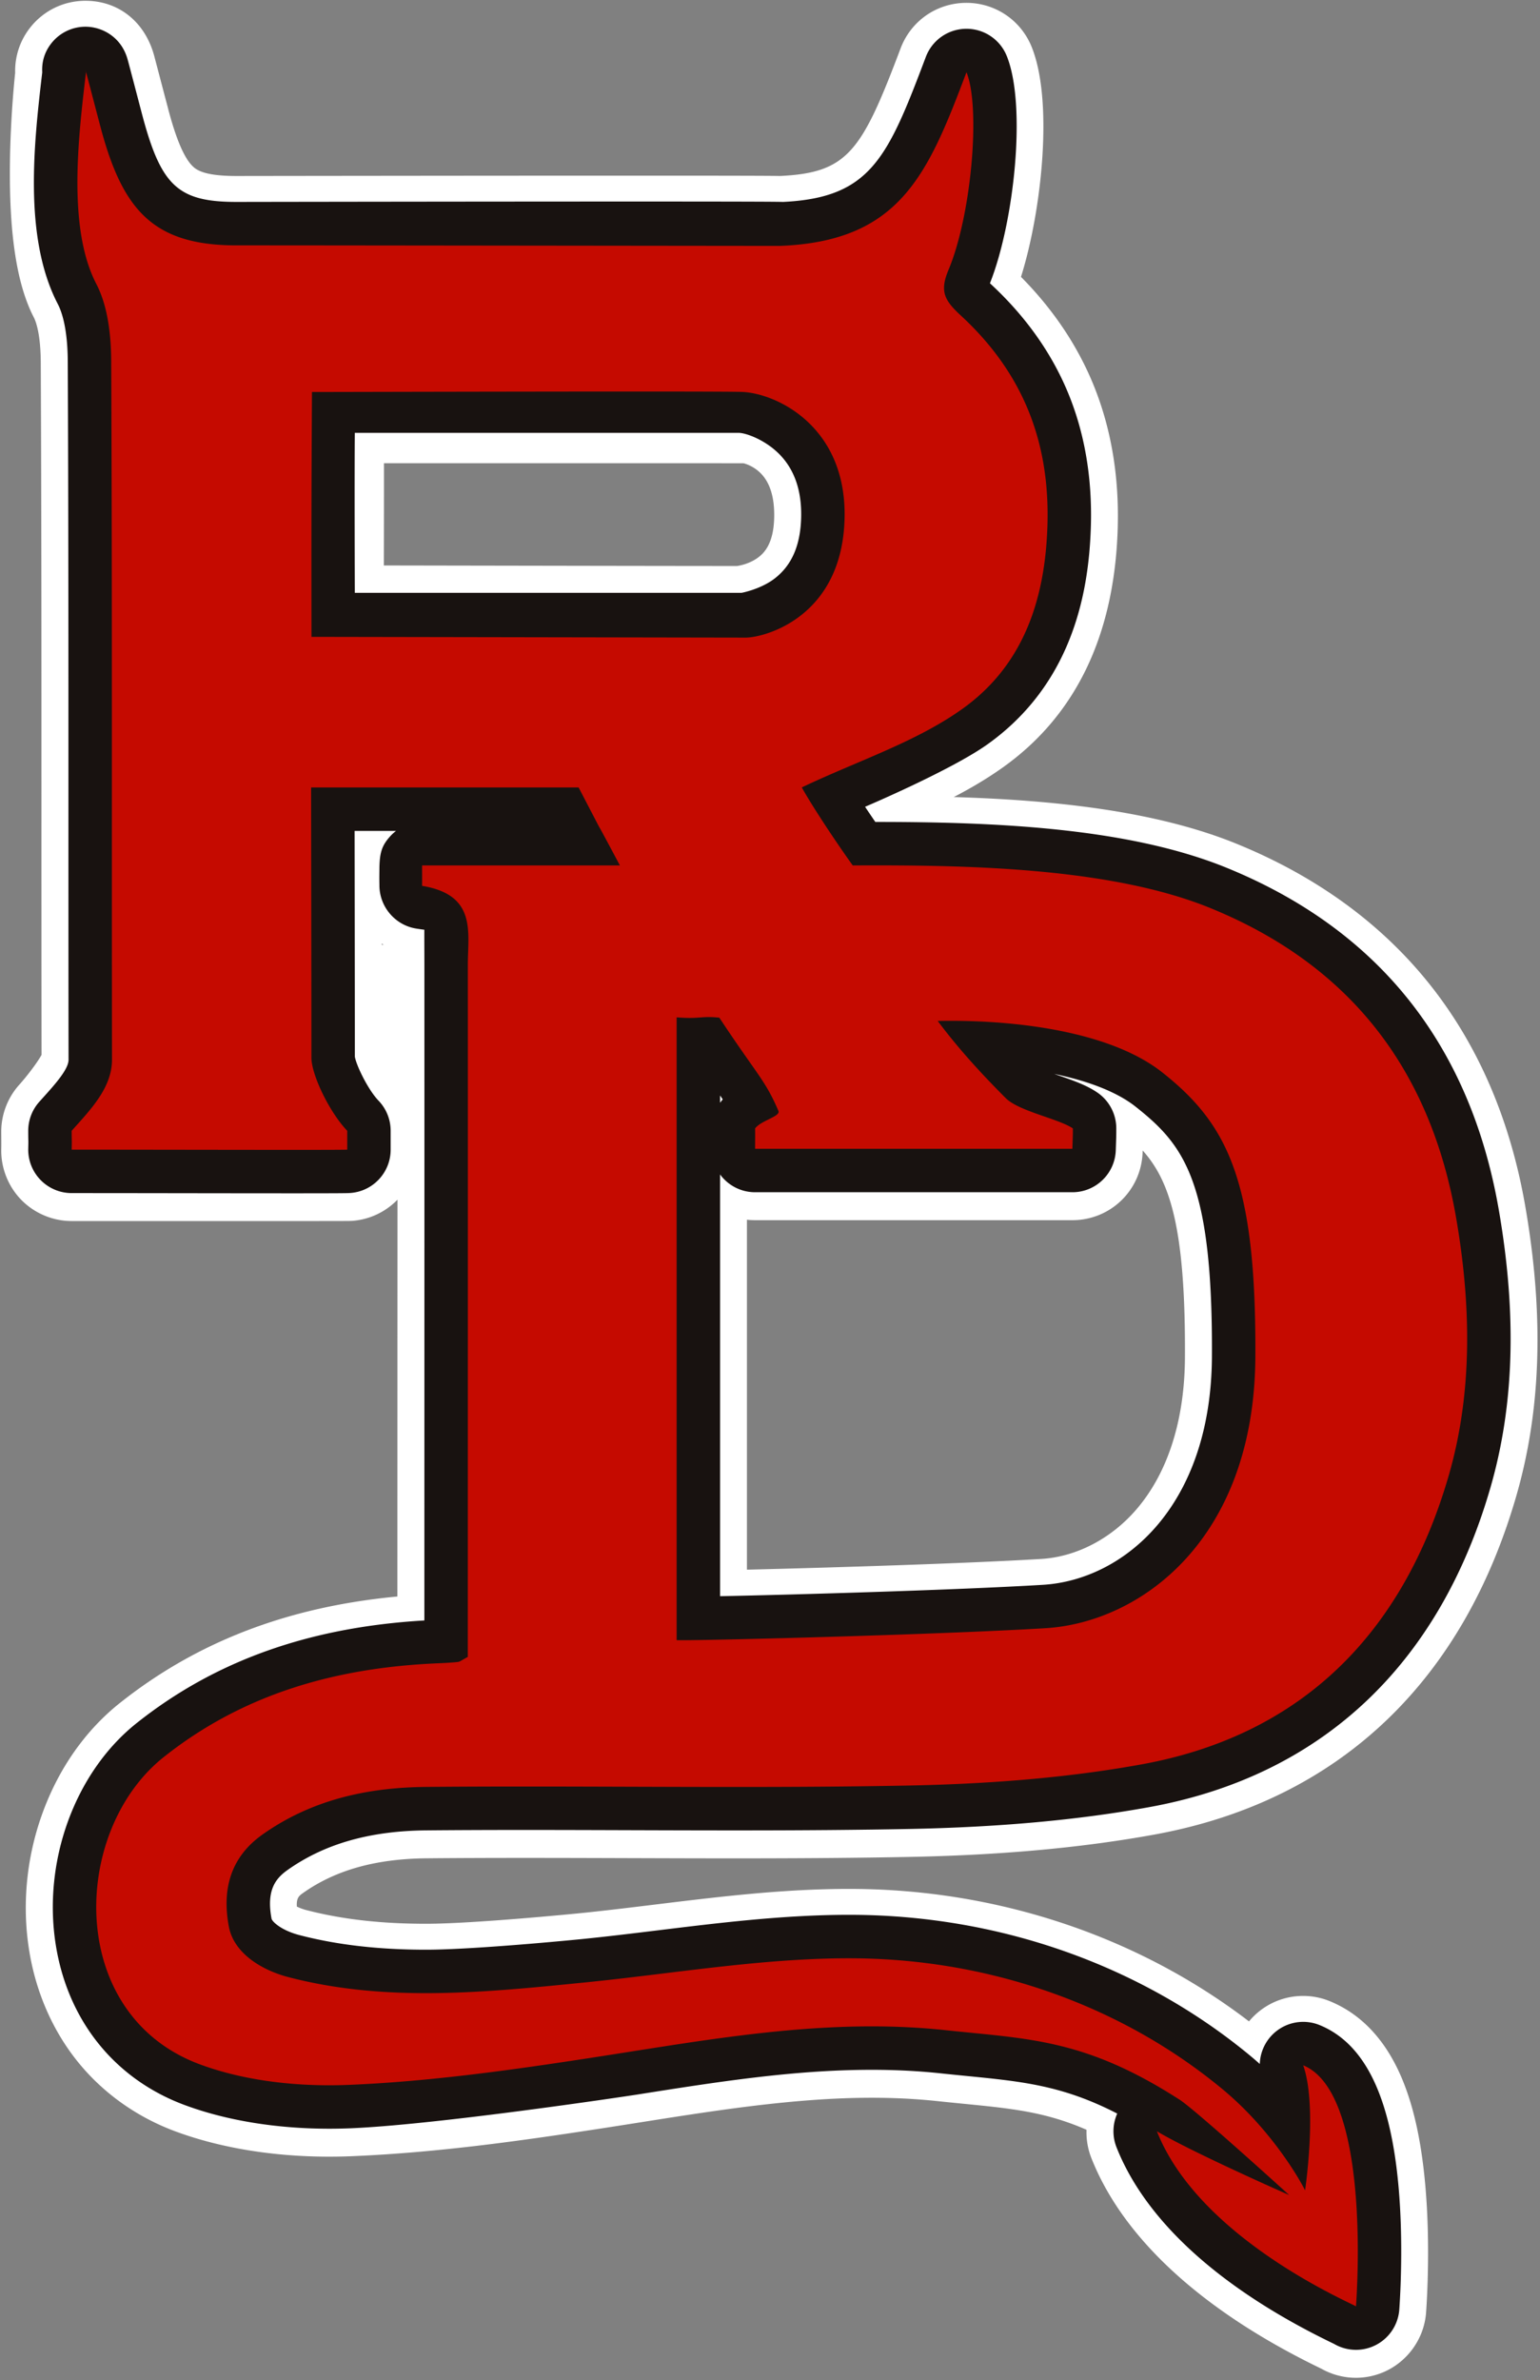 <?xml version="1.0" encoding="utf-8"?>
<svg xmlns="http://www.w3.org/2000/svg" fill="none" viewBox="0 0 591 913">
  <rect x="0" y="0" width="591" height="913" fill="#808080" stroke="none"/>
  <path fill="#C50A00" fill-rule="evenodd" d="M167.315 226.285c37.964.068 95.229.17 116.088.171.998-.099 6.558-.785 11.872-4.247 7.165-4.666 10.92-12.573 11.162-23.501.239-10.927-2.773-19.253-8.95-24.745-5.06-4.498-10.51-5.563-11.587-5.586-7.157-.017-56.549-.024-100.384-.024-19.595 0-37.216.002-47.515.004.059 16.156-.001 40.756-.036 55.202-.001.932-.004 1.825-.006 2.674l29.356.052zm109.998 385.388c29.303-.616 90.226-2.378 122.827-4.338 30.572-1.844 63.619-29.707 63.933-86.524.366-67.112-10.706-80.726-28.982-95.168-3.843-3.035-8.86-5.691-14.892-7.92.52.312 1.028.637 1.522.977a17.664 17.664 0 0 1 7.648 14.552c0 2.503-.186 8.161-.194 8.401a17.595 17.595 0 0 1-17.659 17.082H289.761c-4.85 0-9.252-1.966-12.448-5.143v158.081zm243.044 291.12a17.65 17.65 0 0 1-8.881-2.393 312.16 312.16 0 0 0-.977-.475c-43.018-20.877-71.708-46.977-82.975-75.478a17.661 17.661 0 0 1-.071-12.812c-20.333-10.323-35.437-11.811-56.722-13.91-3.14-.308-6.36-.628-9.692-.982-8.575-.919-17.259-1.366-26.552-1.366-29.767 0-60.28 4.818-89.791 9.476l-.745.119c-4.608.725-9.218 1.452-13.832 2.164-30.171 4.637-62.383 9.28-95.362 10.66-2.81.118-5.646.176-8.426.176-20.342 0-39.603-3.144-55.705-9.095-27.19-10.041-45.497-32.704-50.22-62.18-5.2-32.442 7.411-67.042 31.383-86.097 30.016-23.864 66.055-36.823 110.044-39.539l.01-62.298c.004-23.802.058-191.595.158-194.056.07-1.682.198-4.81.072-6.599-.556-.152-1.39-.341-2.616-.543-8.51-1.396-15.102-9.406-15.006-18.238.012-1.034.038-1.915.062-2.712.047-1.512.066-2.279-.018-3.146l-.051-.52.007-.521c.076-5.081 1.657-9.315 4.416-12.368l-11.686-.012c.018 12.336.002 34.057-.013 53.876-.009 12.769-.019 24.413-.016 31.464.368 2.736 4.773 12.332 8.8 16.512a17.582 17.582 0 0 1 4.943 12.256v7.241c0 9.199-7.186 16.938-16.359 17.619-.52.039-.731.053-49.567.053l-57.492-.005c-4.73 0-9.337-1.941-12.641-5.325a17.774 17.774 0 0 1-5.02-12.767c.04-1.636.023-3.18.01-4.611-.008-.765-.015-1.501-.015-2.205a17.64 17.64 0 0 1 4.51-11.789c5.158-5.739 10.295-13.147 10.966-15.782-.05-32.224-.048-64.448-.048-96.673v-1.256c.002-55.555.004-113-.258-169.544-.054-12.079-2.056-18.449-3.725-21.668-12.598-24.287-7.192-79.287-6.09-89.201-.244-4.352 1.035-8.431 3.732-11.86a17.562 17.562 0 0 1 13.887-6.747c8.483 0 14.983 5.321 17.387 14.235.077.284.88 3.334 1.87 7.096a6661.552 6661.552 0 0 0 3.943 14.956c7.368 26.865 14.39 30.924 34.722 30.924.89-.002 91.158-.131 152.321-.131 44.844 0 54.143.067 56.472.128 32.999-1.508 39.887-15.37 54.849-54.99 2.586-6.849 8.987-11.333 16.308-11.423l.16-.002c7.282 0 13.708 4.324 16.428 11.016 7.723 19.028 2.994 63.684-6.182 87.338 27.106 25.174 39.714 55.838 38.545 93.733-1.183 38.315-14.305 65.868-40.121 84.237-13.851 9.858-28.767 16.215-44.558 22.944l-1.458.623c.97 1.455 1.96 2.919 2.949 4.368 45.215.007 96.527 2.123 134.621 17.637 58.716 23.916 94.086 68.346 105.122 132.055 6.986 40.339 5.917 75.355-3.275 107.047-9.645 33.292-25.363 60.616-46.716 81.212-22.493 21.694-51.095 35.812-85.009 41.961-27.459 4.977-57.727 7.723-92.538 8.396-19.314.372-40.469.545-66.577.545-13.417 0-26.835-.042-40.253-.085-13.38-.043-26.758-.087-40.138-.087-14.11 0-26.548.05-38.022.155-21.462.187-38.704 5.099-52.715 15.011-4.808 3.402-7.627 7.71-5.752 17.665.392 1.131 4.096 4.008 10.044 5.552 14.392 3.735 30.187 5.551 48.285 5.551 18.668 0 58.971-4 59.375-4.042 9.917-.99 20.053-2.23 29.856-3.429 23.756-2.904 48.32-5.907 73.001-5.907l1.951.007c56.591.369 110.765 19.596 152.571 54.14.796.659 1.589 1.329 2.377 2.012a17.667 17.667 0 0 1 5.3-10.24 17.591 17.591 0 0 1 12.176-4.864c2.299 0 4.545.441 6.679 1.313 17.692 7.23 27.804 27.831 30.914 62.983 1.847 20.865.694 41.177.296 46.905l-.021.275c-.485 7.115-5.477 13.416-12.415 15.553a17.628 17.628 0 0 1-5.2.784z" clip-rule="evenodd"/>
  <path fill="#fff" d="M289.761 468.068h121.755c14.649 0 26.504-11.469 26.987-26.109l.02-.612c10.465 11.652 16.488 29.712 16.217 79.414-.133 24.266-6.653 44.498-18.853 58.508-9.672 11.107-22.907 17.94-36.31 18.75-29.273 1.758-81.513 3.36-112.93 4.109V467.889a27.14 27.14 0 0 0 3.114.179zm-143.276-63.832c-.001-7.124.008-18.205.016-30.296l.01-11.984a26.958 26.958 0 0 0 6.153 3.377c-.035 4.68-.063 24.595-.084 49.991-1.967-2.125-5.18-8.197-6.095-11.088zm.871-226.547 37.995-.002c40.885 0 90.901.006 99.948.022 1.133.243 4.09 1.288 6.624 3.831 3.605 3.62 5.349 9.328 5.182 16.967-.222 10.085-3.846 13.752-6.552 15.632-3.13 2.174-6.617 2.826-7.705 2.984-21.327-.003-78.011-.104-115.7-.172-7.368-.012-14.1-.024-19.833-.035.026-11.529.056-26.559.041-39.227zM32.786.303c-8.335 0-16.072 3.757-21.224 10.309-3.904 4.965-5.9 11.03-5.746 17.319-.487 4.654-1.763 18.145-1.993 33.778-.409 27.742 2.584 47.378 9.148 60.032.788 1.52 2.627 6.259 2.677 17.411.261 56.461.26 113.899.258 169.444v1.247c-.001 31.07-.002 63.174.044 94.804-1.445 2.65-5.227 7.752-8.56 11.469a26.978 26.978 0 0 0-6.912 18.04c0 .733.007 1.499.015 2.295.013 1.409.027 2.865-.007 4.301-.174 7.22 2.62 14.329 7.668 19.503 5.052 5.174 12.094 8.142 19.323 8.142l11.844.002 45.648.004c49.175 0 49.255-.006 50.232-.078 6.799-.504 12.883-3.537 17.348-8.128-.028 48.575-.04 97.596-.04 98.563l-.008 53.664c-42.016 3.949-76.978 17.381-106.521 40.872-13.213 10.503-23.488 25.145-29.712 42.343-6.12 16.914-7.876 35.081-5.079 52.537 2.563 15.984 8.996 30.737 18.607 42.663 9.69 12.022 22.692 21.29 37.6 26.796 17.12 6.326 37.501 9.67 58.935 9.67 2.912 0 5.878-.061 8.817-.185 33.456-1.4 65.96-6.083 96.385-10.759 4.606-.709 9.2-1.434 13.792-2.158l.824-.13c29.158-4.602 59.304-9.363 88.338-9.363 8.957 0 17.317.429 25.554 1.313 3.366.357 6.61.678 9.771.992 18.473 1.819 31.415 3.097 47.157 9.977a26.945 26.945 0 0 0 1.874 10.883c12.141 30.714 42.425 58.532 87.577 80.445l.393.192.3.144a26.983 26.983 0 0 0 21.203 2.269c10.541-3.246 18.148-12.8 18.965-23.801l.004-.051.011-.122.009-.124c.408-5.902 1.596-26.829-.31-48.374-1.588-17.96-4.834-32.112-9.916-43.264-6.171-13.537-15.175-22.801-26.763-27.536a26.902 26.902 0 0 0-10.212-2.006 26.885 26.885 0 0 0-18.611 7.437 26.588 26.588 0 0 0-2.173 2.327c-42.432-32.466-95.895-50.448-151.551-50.812l-1.976-.007c-25.313 0-50.164 3.039-74.197 5.976-9.752 1.192-19.835 2.425-29.655 3.407-.396.04-40.252 3.994-58.444 3.994-17.297 0-32.325-1.718-45.944-5.252a18.679 18.679 0 0 1-3.632-1.348c-.205-3.378.891-4.154 2.394-5.218 12.401-8.775 27.906-13.123 47.4-13.295 11.453-.104 23.864-.153 37.942-.153 13.36 0 26.956.044 40.106.086 13.2.042 26.848.086 40.285.086 26.171 0 47.384-.175 66.757-.548 35.315-.683 66.068-3.476 94.022-8.543 35.76-6.484 65.981-21.432 89.824-44.427 22.542-21.744 39.097-50.453 49.204-85.333 9.592-33.083 10.738-69.469 3.505-111.236-5.743-33.143-18.056-61.767-36.601-85.077-18.592-23.371-43.556-41.55-74.196-54.03-31.306-12.749-70.643-16.79-108.539-17.928 6.443-3.34 12.781-7.058 18.876-11.396 27.96-19.896 42.776-50.698 44.036-91.553.623-20.173-2.569-38.889-9.485-55.631-6.159-14.909-15.438-28.661-27.627-40.961 7.839-24.861 12.592-67.279 4.072-88.272-4.163-10.236-13.98-16.844-25.019-16.844h-.112l-.104.001h-.118c-11.19.139-20.974 6.992-24.926 17.463-14.961 39.615-20.258 47.716-46.266 48.947-3.495-.071-14.631-.124-56.306-.124-61.17 0-151.461.129-152.365.13-11.141 0-14.65-1.917-16.319-3.358-3.261-2.819-6.33-9.591-9.376-20.702-.222-.817-2.533-9.597-3.913-14.842-.999-3.799-1.812-6.884-1.89-7.172C55.668 8.4 45.553.303 32.786.303zm235.194 620.88c24.648-.378 96.479-2.354 132.72-4.532 34.773-2.098 72.36-32.967 72.707-95.788.356-65.459-9.746-84.538-32.53-102.543-16.278-12.86-44.341-16.647-63.278-17.668 5.302 6.025 10.344 11.189 14.261 15.109 1.525 1.527 7.968 3.764 11.817 5.1 4.904 1.704 9.534 3.312 12.752 5.528a8.332 8.332 0 0 1 3.607 6.863c0 2.377-.189 8.091-.189 8.091a8.336 8.336 0 0 1-8.331 8.058H289.761a8.333 8.333 0 0 1-8.333-8.333c0-1.264.025-6.088.001-7.693a8.34 8.34 0 0 1 1.638-5.086c1.441-1.942 3.312-3.313 5.17-4.393-1.858-3.448-3.893-6.344-7.382-11.309a679.546 679.546 0 0 1-9.432-13.707c-.683.019-1.33.065-2.103.121-.424.032-.867.064-1.34.094v222.088zm15.765-385.394c.302-.004 31.247-1.73 32.023-36.876.705-32.385-23.419-39.853-29.836-39.869-7.281-.017-58.509-.024-100.581-.024-29.726 0-54.879.004-56.74.008.193 18.593-.014 70.451 0 76.527 10.877.004 124.132.234 155.134.234zM32.785 18.969c4.246 0 7.063 2.467 8.376 7.332.202.751 5.483 20.852 5.823 22.09C55.023 77.704 64.83 86.18 90.707 86.18c0 0 90.474-.13 152.338-.13 31.347 0 55.342.033 56.512.134 39.159-1.681 48.195-20.444 63.524-61.032a8.333 8.333 0 0 1 7.692-5.39h.104a8.338 8.338 0 0 1 7.722 5.2c6.852 16.88 1.825 61.315-6.93 82.161-1.721 4.102-1.721 4.102 2.698 8.18 25.25 23.293 36.997 51.726 35.912 86.925-1.086 35.199-12.93 60.36-36.203 76.92-13.035 9.277-27.505 15.443-42.824 21.971-3.828 1.632-7.728 3.294-11.635 5.021 3.394 5.38 7.73 11.901 11.911 17.887 1.532-.004 3.084-.006 4.655-.006 44.366 0 94.666 2.012 131.338 16.948 55.536 22.62 88.995 64.678 99.446 125.004 6.738 38.91 5.744 72.555-3.043 102.855-9.187 31.708-24.069 57.645-44.231 77.092-21.144 20.392-48.125 33.681-80.196 39.497-26.961 4.887-56.745 7.584-91.052 8.247-19.24.371-40.338.544-66.397.544-13.409 0-26.817-.043-40.225-.085-13.388-.043-26.776-.087-40.166-.087-14.201 0-26.665.051-38.106.155-23.428.205-42.406 5.676-58.022 16.725-8.801 6.229-11.83 14.815-9.532 27.012 1.24 6.579 9.862 11.039 16.868 12.859 15.167 3.934 31.73 5.849 50.632 5.849 19.348 0 60.302-4.087 60.302-4.087 9.986-.998 20.193-2.245 30.062-3.453 23.478-2.869 47.756-5.837 71.868-5.837l1.919.006c54.42.355 106.503 18.822 146.657 52.002 8.176 6.754 14.883 14.07 20.114 20.662.108-7.714-.392-15.433-2.179-20.521a8.329 8.329 0 0 1 2.12-8.8 8.33 8.33 0 0 1 8.895-1.675c14.146 5.78 22.373 23.825 25.146 55.165 1.787 20.193.667 39.882.282 45.436l-.014.159a8.327 8.327 0 0 1-5.86 7.396 8.326 8.326 0 0 1-6.858-.889c-.311-.156-.776-.38-1.38-.672-40.876-19.838-67.975-44.223-78.368-70.512a8.336 8.336 0 0 1 6.865-11.351c-28.008-16.946-46.432-18.764-71.423-21.228-3.114-.306-6.309-.624-9.617-.976-8.903-.953-17.913-1.417-27.541-1.417-30.495 0-61.379 4.875-91.246 9.591-4.845.763-9.692 1.529-14.544 2.277-29.906 4.596-61.822 9.197-94.33 10.559-2.672.112-5.378.168-8.036.168-19.25 0-37.392-2.944-52.468-8.517-23.94-8.839-40.067-28.851-44.242-54.901-4.684-29.22 6.559-60.292 27.976-77.314 29.578-23.518 65.487-35.879 109.782-37.791 1.201-.053 2.486-.109 3.788-.188l.009-71.164c.012-62.721.079-191.887.152-193.677.484-11.836.176-15.003-10.36-16.732-4.061-.666-7.229-4.811-7.184-8.927.033-3.039.213-4.667 0-6.863.12-8.237 5.944-8.524 8.295-8.524h61.886a6317.049 6317.049 0 0 1-6.996-13.242l-89.158-.095c.101 6.652 0 73.129.008 94.851.002 4.698 6.052 17.256 11.412 22.82a8.33 8.33 0 0 1 2.33 5.781v7.241a8.334 8.334 0 0 1-7.716 8.311c-.304.023-23.873.028-48.876.028-25.005 0-51.444-.005-57.492-.005a8.335 8.335 0 0 1-8.33-8.534c.062-2.589-.002-4.96-.002-7.041a8.33 8.33 0 0 1 2.127-5.561s13.359-14.828 13.348-21.7c-.05-32.747-.048-65.494-.048-98.239.003-55.587.004-113.065-.257-169.587-.051-11.192-1.656-19.914-4.775-25.924-12.144-23.412-4.996-84.764-4.996-84.764-.204-1.66-.084-3.973 1.69-6.23a8.332 8.332 0 0 1 6.551-3.182z"/>
  <path fill="#181210" d="M276.337 423.02v-2.779c.363.523.704 1.016 1.026 1.488-.331.386-.654.788-.966 1.211l-.06.08zm13.447 34.327h121.755c8.992 0 16.362-7.132 16.658-16.119l.095-2.8c.099-2.888.101-3.095.101-5.564a16.668 16.668 0 0 0-7.216-13.728c-4.146-2.853-9.294-4.641-14.742-6.533-.558-.194-1.184-.411-1.844-.644 13.417 2.789 24.242 7.061 31.144 12.513 18.516 14.631 29.732 28.391 29.361 95.957-.317 57.46-33.851 85.644-64.875 87.515-32.625 1.963-94.19 3.759-123.884 4.364v-161.78c3.034 4.133 7.928 6.819 13.447 6.819zM136.157 166.052c1.836-.023 132.704 0 147.478 0 2.682.08 9.332 2.463 14.565 7.315 6.379 5.909 9.493 14.313 9.259 24.978-.238 10.732-3.542 18.426-10.102 23.519-5.418 4.207-12.806 5.559-12.806 5.559H136.157c-.01-3.363-.145-45.283 0-61.371zM32.809 10.248c-5.11 0-9.94 2.345-13.1 6.363-2.553 3.246-3.725 6.978-3.502 11.134l-.008.067c-3.103 26.63-7.352 63.105 5.968 88.783 1.72 3.317 3.782 9.846 3.838 22.122.262 56.502.26 113.966.258 169.538 0 32.205-.002 65.505.047 98.265.006 3.663-5.233 9.479-9.857 14.609l-1.364 1.518a16.666 16.666 0 0 0-4.254 11.121c0 2.004.02 2.893.04 3.697.015.495.022.767-.035 3.146a16.668 16.668 0 0 0 16.661 17.065c12.09 0 27.692.02 43.178.043 15.278.021 30.446.04 42.03.04 20.031 0 20.84-.06 21.776-.128 8.703-.647 15.434-7.895 15.434-16.622v-7.241a16.66 16.66 0 0 0-4.663-11.561c-3.969-4.123-8.511-13.459-9.08-16.874-.001-21.524-.092-82.969-.096-86.589h15.903a16.725 16.725 0 0 0-2.223 2.041c-3.159 3.482-4.016 6.176-4.151 11.859 0 2.389-.068 3.52 0 6.799-.09 8.23 5.91 15.414 14.034 16.748a77.98 77.98 0 0 0 3.206.454c-.024 2.131.02 11.526.02 13.571.02 62.736.01 126.524-.002 188.209l-.01 63.19c-44.198 2.574-80.358 15.476-110.422 39.381-23.698 18.836-36.163 53.059-31.018 85.156 4.666 29.107 22.739 51.487 49.584 61.4 15.987 5.909 35.128 9.032 55.352 9.032 2.778 0 5.599-.057 8.388-.175 32.934-1.381 104.97-12.165 109.824-12.932 30.91-4.879 60.104-9.488 89.943-9.488 9.331 0 18.052.448 26.656 1.37 3.331.356 6.552.673 9.688.984 21.473 2.117 36.968 3.645 57.903 14.432a16.663 16.663 0 0 0-.279 12.917c11.172 28.264 39.693 54.179 82.48 74.945.411.199.752.363 1.02.496a16.699 16.699 0 0 0 8.404 2.274 16.669 16.669 0 0 0 16.628-15.538l.011-.145c.396-5.707 1.549-25.948-.292-46.748-3.076-34.744-12.987-55.072-30.298-62.145a16.67 16.67 0 0 0-22.962 14.917 131.365 131.365 0 0 0-3.831-3.295c-41.628-34.396-95.579-53.541-151.912-53.909-.659-.004-1.315-.007-1.972-.007-24.621 0-49.152 2.999-72.877 5.9-9.826 1.202-19.986 2.443-29.883 3.432 0 0-40.537 4.046-59.471 4.046-18.186 0-34.064-1.828-48.541-5.584-7.171-1.862-10.564-5.242-10.771-6.335-2.09-11.093 1.727-15.528 6.162-18.669 14.178-10.031 31.605-15.002 53.276-15.191 11.414-.105 23.854-.155 38.034-.155 13.374 0 26.983.046 40.144.087 13.188.043 26.824.085 40.25.085 26.108 0 47.256-.173 66.556-.545 34.757-.672 64.973-3.413 92.377-8.379 65.913-11.953 111.192-54.304 130.943-122.472 9.145-31.54 10.21-66.408 3.249-106.593-10.973-63.348-46.137-107.524-104.512-131.301-38.003-15.476-89.308-17.564-134.483-17.564l-.29.001a480.878 480.878 0 0 1-3.926-5.815c.855-.364 33.172-14.136 46.943-23.936 13.459-9.577 23.636-22.113 30.245-37.261 5.812-13.32 8.907-28.429 9.454-46.191.577-18.701-2.371-36.012-8.767-51.448-6.38-15.406-16.413-29.49-29.823-41.86l-.134-.125c9.273-23.3 14.148-68.227 6.437-87.225a16.67 16.67 0 0 0-15.443-10.398l-.206.002a16.672 16.672 0 0 0-15.388 10.777c-14.684 38.887-21.236 54.047-54.862 55.641-4.833-.345-209.584-.002-209.584-.002h-.078c-22.008 0-28.68-5.918-35.74-31.662-.316-1.157-1.487-5.624-2.62-9.942-.831-3.174-1.698-6.476-2.36-8.986-.34-1.285-.627-2.366-.832-3.126a86.04 86.04 0 0 0-.284-1.035c-2.42-8.607-9.85-12.46-16.138-12.46zM264.641 390.48c-1.33 0-2.926-.059-4.97-.224v238.903c.256.022.913.034 1.929.034 14.203 0 98.7-2.152 139.624-4.612 36.185-2.182 80.151-33.644 80.539-104.06.368-67.084-10.284-89.045-35.695-109.128-19.737-15.592-55.019-19.809-81.159-19.809-1.729 0-3.412.019-5.054.053 8.692 11.642 18.301 21.79 26.134 29.627 5.024 5.029 20.378 7.911 25.738 11.6 0 2.884 0 2.12-.188 7.816H289.784c0-3.419.04-5.193 0-7.816 2.279-3.072 9.869-4.588 8.953-6.716-5.136-11.957-8.022-13.579-22.676-35.767-1.63-.17-2.902-.232-4.005-.232-2.588 0-4.247.331-7.415.331zm21.596-145.887c7.482-.09 37.05-8.018 37.886-45.884.773-35.408-26.5-47.988-39.559-48.374-11.821-.35-154.855.038-164.844.038-.223 42.57-.223 48.736-.189 93.931l166.706.289zM32.809 26.915c.07 0 5.346 20.314 6.163 23.292 8.421 30.708 20.264 43.918 51.759 43.918h.153c16.953-.022 193.56.202 208.449.202 46.047-1.767 56.719-27.298 71.568-66.619 5.523 13.61 1.891 54.89-6.89 75.8-3.47 8.265-1.584 11.709 4.732 17.532 23.278 21.476 34.244 47.643 33.229 80.544-.904 29.279-9.715 54.028-32.704 70.387-17.893 12.734-39.844 19.764-61.573 30.08 3.836 6.91 12.441 19.989 19.553 29.936 2.903-.012 5.897-.022 8.957-.022 39.888 0 91.776 1.502 128.196 16.334 53.914 21.96 84.591 62.212 94.378 118.709 5.729 33.084 6.51 66.88-2.836 99.112-17.232 59.476-55.498 99.392-117.91 110.709-29.449 5.338-59.749 7.535-89.726 8.115-22.07.427-44.154.543-66.232.543-26.798 0-53.594-.172-80.394-.172-12.728 0-25.454.04-38.181.154-22.319.196-43.8 4.84-62.759 18.255-12.856 9.101-15.45 21.88-12.91 35.36 1.917 10.163 12.517 16.667 22.964 19.38 17.514 4.545 35.104 6.117 52.726 6.117 20.348 0 40.74-2.096 61.128-4.128 33.69-3.368 67.419-9.249 101.103-9.249.62 0 1.243.003 1.865.007 50.836.33 101.526 17.142 141.404 50.093 19.255 15.904 30.271 35.703 31.818 38.924 0 0 4.822-32.201-.714-47.969 26.296 10.745 20.479 89.19 20.255 92.48-.632-.807-59.921-25.483-76.404-67.175 13.803 8.209 50.772 24.47 50.772 24.47s-36.865-33.502-42.276-36.726c-36.251-23.28-57.839-23.132-89.535-26.521-9.53-1.02-19.002-1.464-28.426-1.464-36.047 0-71.43 6.481-107.056 11.964-30.964 4.758-62.176 9.161-93.412 10.469-2.54.107-5.107.161-7.69.161-16.769 0-34.221-2.324-49.577-8-51.563-19.04-49.616-89.541-13.97-117.876 30.758-24.456 66.426-34.325 104.955-35.988 2.668-.117 5.343-.24 7.995-.526.797-.084 1.529-.746 3.768-1.926v-13.604c.009-83.929.039-167.857.012-251.785-.003-12.597 3.552-26.932-17.548-30.393.016-2.564 0-5.502 0-7.835l75.911.003c-15.367-28.87-.334-.114-15.847-29.911-8.92.001-20.211.003-32.327.003-24.236 0-51.782-.003-70.328-.003-.016 5.213.112 67.997.112 103.999.324 7.092 7.27 20.972 13.743 27.693v7.241c-.848.063-8.88.083-20.543.083-23.326 0-61.19-.083-85.208-.083.116-4.808 0-2.578 0-7.241 7.283-8.128 15.492-16.544 15.476-27.273-.136-89.286.108-178.57-.305-267.852-.045-9.99-1.239-21.104-5.71-29.723-11.286-21.756-6.735-57.39-3.971-81.212-.132-.547-.188-.793-.182-.793z"/>
  <path fill="#fff" d="M157.093 421.095h-12v-58.667h12v58.667z"/>
</svg>